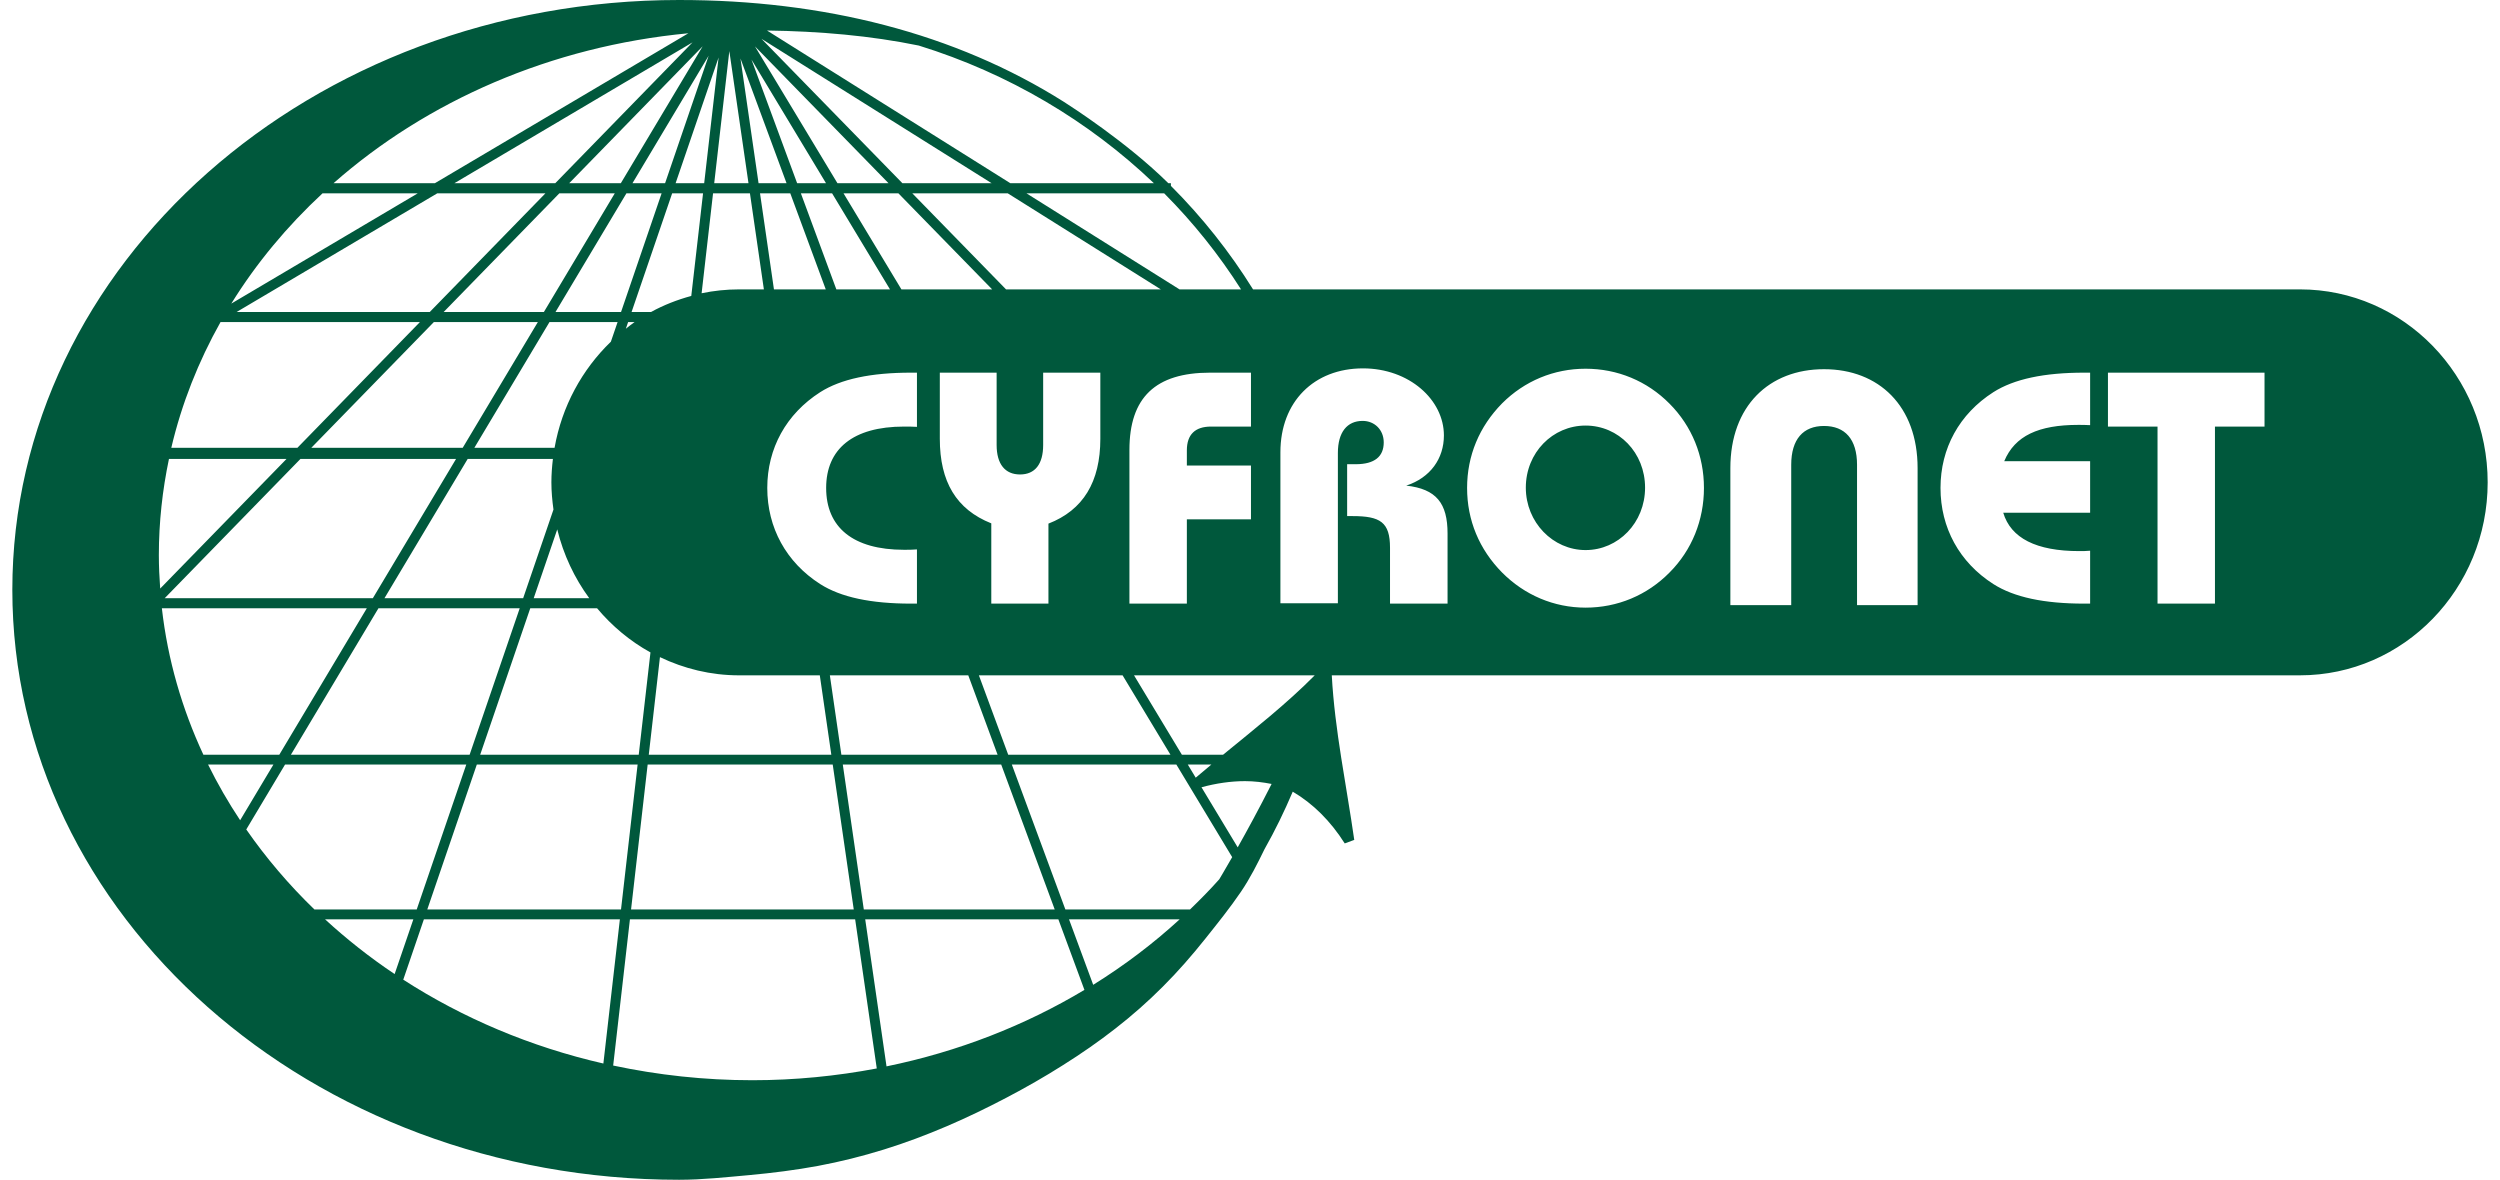 <svg viewBox="0 0 178 84" xmlns="http://www.w3.org/2000/svg">
  <path fill-rule="evenodd" clip-rule="evenodd" d="M163.76 20.604H89.217C87.559 17.938 85.598 15.464 83.368 13.234V13.045H83.187C80.207 10.102 76.242 7.571 75.767 7.263C67.998 2.355 58.626 0 48.35 0C22.134 0 0.878 18.799 0.878 41.996C0.878 65.192 22.134 84 48.35 84C50.011 84 51.71 83.814 53.356 83.667C54.999 83.515 56.633 83.31 58.243 83.012C59.836 82.714 61.402 82.321 62.939 81.844C64.458 81.374 65.95 80.812 67.412 80.187C68.858 79.57 70.276 78.881 71.669 78.15C73.036 77.432 74.382 76.666 75.69 75.835C76.974 75.027 78.223 74.166 79.418 73.23C80.604 72.308 81.731 71.314 82.796 70.246C83.874 69.17 84.872 68.024 85.818 66.836C86.69 65.742 87.573 64.647 88.356 63.494C89.009 62.532 89.528 61.498 90.036 60.456C90.784 59.136 91.448 57.769 92.043 56.367C93.482 57.214 94.733 58.453 95.745 60.052L96.423 59.801C95.864 55.881 95.032 51.992 94.823 48.083H163.76C171.136 48.083 177.122 41.929 177.122 34.343C177.122 26.757 171.136 20.604 163.76 20.604ZM89.069 33.144V36.977H84.504V42.978H80.415V32.036C80.415 28.297 82.275 26.533 86.156 26.533H89.069V30.372H86.224C85.097 30.372 84.504 30.934 84.504 32.063V33.144L89.069 33.144ZM66.915 31.241V26.533H70.96V31.685C70.96 33.052 71.567 33.782 72.627 33.782C73.688 33.782 74.273 33.052 74.273 31.685V26.533H78.344V31.241C78.344 34.317 77.12 36.32 74.649 37.282V42.978H70.58V37.263C68.088 36.274 66.915 34.298 66.915 31.241ZM39.485 31.883H33.774L39.124 22.93H43.973L43.494 24.329C41.448 26.303 40.006 28.925 39.485 31.883ZM41.956 42.594H37.999L39.676 37.692C40.116 39.495 40.899 41.152 41.956 42.594ZM39.367 32.675C39.302 33.223 39.259 33.778 39.259 34.343C39.259 35.003 39.32 35.645 39.407 36.28L37.248 42.594H27.373L33.3 32.675H39.367ZM37.755 43.308H42.511C43.578 44.579 44.863 45.653 46.313 46.453L45.478 53.736H34.189L37.755 43.308ZM44.56 23.406L44.723 22.93H45.184C44.969 23.078 44.768 23.245 44.56 23.406ZM46.988 46.788C48.703 47.61 50.607 48.084 52.624 48.084H58.37L59.19 53.736H46.193L46.988 46.788ZM58.794 20.604H55.105L54.114 13.767H56.269L58.794 20.604ZM57.023 13.767H59.246L63.367 20.604H59.548L57.023 13.767ZM58.398 27.923C59.875 26.984 62.017 26.533 64.866 26.533H65.287V30.393C64.984 30.372 64.676 30.372 64.37 30.372C60.724 30.372 58.822 31.97 58.822 34.742C58.822 37.541 60.724 39.145 64.37 39.145C64.676 39.145 64.984 39.145 65.287 39.118V42.978H64.866C62.017 42.978 59.875 42.527 58.398 41.586C55.974 40.035 54.63 37.567 54.63 34.742C54.63 31.923 55.974 29.477 58.398 27.923ZM59.086 48.083H68.941L71.028 53.736H59.906L59.086 48.083ZM71.63 20.604L64.958 13.767H71.755L82.65 20.604H71.63ZM70.641 20.604H64.181L60.06 13.767H63.968L70.641 20.604ZM59.626 13.045L53.754 3.303L63.263 13.045H59.626ZM58.812 13.045H56.756L53.505 4.239L58.812 13.045ZM56.002 13.045H54.009L52.721 4.162L56.002 13.045ZM54.388 20.604H52.624C51.71 20.604 50.818 20.7 49.955 20.88L50.769 13.767H53.396L54.388 20.604ZM49.219 21.071C48.214 21.344 47.248 21.722 46.35 22.215H44.968L47.857 13.767H50.057L49.219 21.071ZM44.218 22.215H39.551L44.6 13.767H47.106L44.218 22.215ZM38.724 22.215H31.588L39.823 13.767H43.771L38.724 22.215ZM30.598 22.215H16.846L31.13 13.767H38.832L30.598 22.215ZM30.892 22.93H38.295L32.945 31.883H22.165L30.892 22.93ZM32.472 32.675L26.545 42.594H11.725L21.393 32.675H32.472ZM26.946 43.308H37.004L33.437 53.736H20.713L26.946 43.308ZM33.949 54.436H45.398L44.216 64.756H30.422L33.949 54.436ZM46.113 54.436H59.29L60.787 64.756H44.931L46.113 54.436ZM60.007 54.436H71.286L75.097 64.756H61.503L60.007 54.436ZM69.697 48.083H79.928L83.336 53.736H71.785L69.697 48.083ZM88.362 20.604H83.982L73.088 13.767H82.891C84.962 15.845 86.793 18.139 88.362 20.604ZM65.419 3.244C71.811 5.224 77.523 8.622 82.158 13.045H71.937L54.611 2.173C58.352 2.224 61.979 2.538 65.419 3.244ZM70.604 13.045H64.252L54.216 2.762L70.604 13.045ZM53.292 13.045H50.852L51.928 3.637L53.292 13.045ZM50.138 13.045H48.103L51.164 4.092L50.138 13.045ZM47.354 13.045H45.032L50.457 3.967L47.354 13.045ZM44.203 13.045H40.527L50.029 3.297L44.203 13.045ZM39.535 13.045H32.352L49.31 3.016L39.535 13.045ZM49.014 2.368L30.963 13.045H23.746C30.379 7.202 39.194 3.299 49.014 2.368ZM22.962 13.767H29.741L16.468 21.617C18.242 18.749 20.433 16.116 22.962 13.767ZM15.702 22.93H29.899L21.175 31.883H12.196C12.936 28.734 14.128 25.734 15.702 22.93ZM11.31 39.523C11.31 37.183 11.565 34.896 12.03 32.675H20.402L11.405 41.906C11.348 41.118 11.31 40.325 11.31 39.523ZM11.525 43.308H26.118L19.886 53.736H14.48C12.959 50.466 11.94 46.967 11.525 43.308ZM14.815 54.436H19.468L17.098 58.402C16.252 57.126 15.488 55.803 14.815 54.436ZM17.534 59.057L20.295 54.436H33.199L29.67 64.756H22.389C20.574 63.002 18.948 61.093 17.534 59.057ZM23.142 65.455H29.431L28.098 69.353C26.33 68.171 24.677 66.864 23.142 65.455ZM28.712 69.753L30.181 65.455H44.136L42.96 75.723C37.751 74.531 32.938 72.478 28.712 69.753ZM53.57 76.912C50.155 76.912 46.839 76.544 43.658 75.867L44.851 65.455H60.887L62.426 76.074C59.568 76.614 56.609 76.912 53.57 76.912ZM63.12 75.926L61.603 65.455H75.355L77.211 70.48C72.993 73.007 68.239 74.877 63.12 75.926ZM77.836 70.119L76.113 65.455H83.994C82.116 67.178 80.054 68.739 77.836 70.119ZM86.811 62.606C86.151 63.349 85.448 64.06 84.728 64.756H75.855L72.043 54.436H83.757L87.731 61.029C87.172 62.008 86.811 62.606 86.811 62.606ZM84.571 54.436H86.249C85.877 54.747 85.502 55.056 85.135 55.372L84.571 54.436ZM88.125 60.332L85.546 56.054C86.578 55.773 87.625 55.617 88.644 55.617C89.294 55.617 89.922 55.697 90.538 55.817C89.638 57.596 88.789 59.149 88.125 60.332ZM87.084 53.736H84.15L80.742 48.083H93.609C91.606 50.11 89.323 51.901 87.084 53.736ZM103.066 42.978H98.969V38.999C98.969 37.17 98.27 36.746 96.295 36.746H95.916V33.052H96.527C97.869 33.052 98.522 32.508 98.522 31.5C98.522 30.604 97.869 29.968 97.02 29.968C95.916 29.968 95.257 30.77 95.257 32.248V42.951H91.165V32.202C91.165 28.602 93.558 26.228 97.043 26.228C100.335 26.228 102.806 28.463 102.806 31.003C102.806 32.647 101.844 34.013 100.124 34.576C102.265 34.815 103.066 35.823 103.066 37.991L103.066 42.978ZM118.87 40.763C117.271 42.388 115.156 43.264 112.894 43.264C110.637 43.264 108.545 42.368 106.948 40.763C105.325 39.118 104.457 37.051 104.457 34.742C104.457 32.443 105.325 30.372 106.948 28.721C108.545 27.124 110.637 26.253 112.894 26.253C115.156 26.253 117.271 27.124 118.87 28.741C120.468 30.346 121.321 32.46 121.321 34.742C121.321 37.023 120.468 39.165 118.87 40.763ZM136.533 43.085H132.221V33.092C132.221 31.274 131.367 30.329 129.868 30.329C128.389 30.329 127.535 31.274 127.535 33.092V43.085H123.202V33.329C123.202 28.91 125.957 26.287 129.868 26.287C133.777 26.287 136.533 28.91 136.533 33.329V43.085ZM148.817 30.271C148.511 30.252 148.226 30.252 147.972 30.252C145.145 30.252 143.455 31.028 142.701 32.838H148.817V36.505H142.63C143.17 38.316 144.98 39.238 148.04 39.238C148.275 39.238 148.554 39.238 148.817 39.211V42.978H148.392C145.544 42.978 143.404 42.527 141.927 41.585C139.5 40.035 138.164 37.567 138.164 34.742C138.164 31.923 139.5 29.477 141.927 27.923C143.404 26.984 145.544 26.533 148.392 26.533H148.817L148.817 30.271ZM161.234 30.372H157.705V42.978H153.616V30.372H150.086V26.533H161.234L161.234 30.372ZM112.894 30.3C110.546 30.3 108.638 32.229 108.638 34.721C108.638 37.189 110.567 39.165 112.894 39.165C115.226 39.165 117.129 37.216 117.129 34.721C117.129 32.229 115.249 30.3 112.894 30.3Z" fill="#00583C"/>
</svg>
